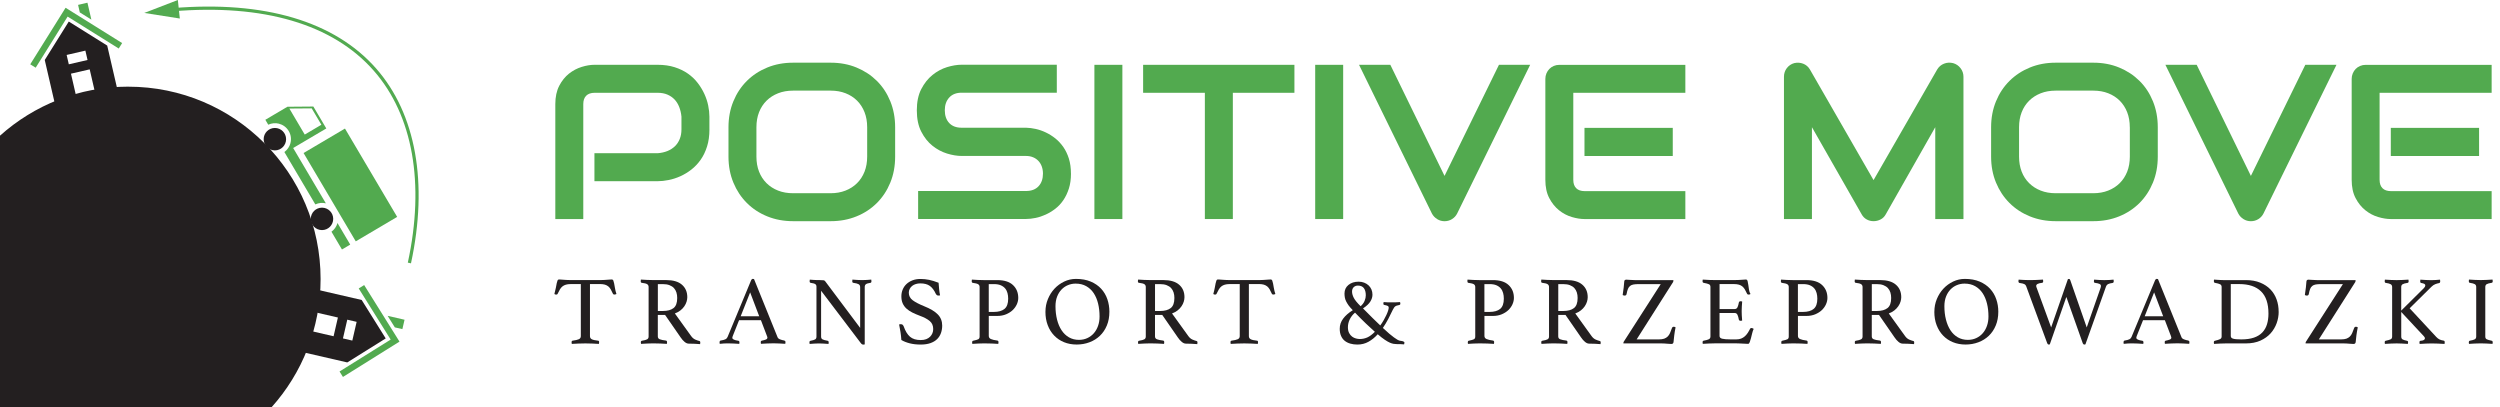 <?xml version="1.0" encoding="UTF-8"?> <svg xmlns="http://www.w3.org/2000/svg" width="221" height="36" viewBox="0 0 221 36" fill="none"> <path d="M11.335 7.66C6.978 7.66 3.007 9.299 0 11.993V36H24.006C26.701 32.993 28.34 29.019 28.34 24.666C28.34 15.275 20.728 7.662 11.337 7.662L11.335 7.66Z" fill="#231F20"></path> <path d="M10.496 4.289L5.977 1.467L3.155 5.984L2.673 5.685L5.797 0.687L10.796 3.807L10.496 4.289Z" fill="#52AA4F"></path> <path d="M8.076 1.734L7.73 0.238L6.902 0.432L7.054 1.097L8.076 1.734Z" fill="#52AA4F"></path> <path d="M6.08 1.905L3.956 5.303L4.85 9.169L6.783 8.723L6.273 6.513L7.929 6.131L8.439 8.341L10.372 7.895L9.477 4.029L6.08 1.905ZM7.738 5.303L6.082 5.685L5.891 4.857L7.547 4.475L7.738 5.303Z" fill="#231F20"></path> <path d="M31.71 25.499L34.535 30.018L30.015 32.84L30.317 33.322L35.315 30.198L32.192 25.2L31.71 25.499Z" fill="#52AA4F"></path> <path d="M34.266 27.919L35.762 28.265L35.571 29.093L34.903 28.941L34.266 27.919Z" fill="#52AA4F"></path> <path d="M31.973 26.518L28.107 25.626L27.662 27.559L29.871 28.068L29.489 29.724L27.279 29.215L26.834 31.148L30.699 32.039L34.097 29.916L31.973 26.518ZM31.527 28.451L31.145 30.107L30.317 29.916L30.699 28.259L31.527 28.451Z" fill="#231F20"></path> <path d="M24.299 13.295C24.847 13.295 25.291 12.851 25.291 12.303C25.291 11.756 24.847 11.312 24.299 11.312C23.752 11.312 23.308 11.756 23.308 12.303C23.308 12.851 23.752 13.295 24.299 13.295Z" fill="#231F20"></path> <path d="M28.465 20.34C29.012 20.34 29.456 19.896 29.456 19.348C29.456 18.801 29.012 18.357 28.465 18.357C27.917 18.357 27.473 18.801 27.473 19.348C27.473 19.896 27.917 20.34 28.465 20.34Z" fill="#231F20"></path> <path d="M30.495 11.365L26.835 13.527L31.449 21.335L35.109 19.173L30.495 11.365Z" fill="#52AA4F"></path> <path d="M29.301 20.484L30.229 22.054L30.96 21.622L29.833 19.714C29.753 20.016 29.567 20.287 29.301 20.484Z" fill="#52AA4F"></path> <path d="M25.915 13.084L27.136 12.364L28.845 11.356L27.701 9.418L25.408 9.437L24.187 10.157L23.456 10.589L23.713 11.024C24.012 10.886 24.342 10.855 24.644 10.93C25.001 11.019 25.322 11.243 25.524 11.584C25.726 11.924 25.768 12.315 25.671 12.669C25.591 12.971 25.405 13.242 25.139 13.439L27.875 18.069C28.174 17.931 28.504 17.9 28.806 17.975L25.915 13.084ZM26.939 11.896L25.58 9.595L27.554 9.579L28.41 11.027L26.939 11.896Z" fill="#52AA4F"></path> <path d="M36.328 23.278L36.051 23.217C37.569 16.211 36.497 10.18 33.033 6.242C29.43 2.138 23.285 0.327 15.263 1.002L15.238 0.72C23.354 0.036 29.582 1.88 33.249 6.053C36.771 10.063 37.865 16.18 36.331 23.278H36.328Z" fill="#52AA50"></path> <path d="M15.722 0L12.753 1.144L15.896 1.637L15.722 0Z" fill="#52AA50"></path> <path d="M62.714 11.435C62.714 12 62.645 12.504 62.504 12.947C62.365 13.39 62.177 13.783 61.939 14.121C61.701 14.459 61.426 14.75 61.116 14.991C60.806 15.232 60.482 15.428 60.142 15.581C59.801 15.733 59.46 15.844 59.114 15.913C58.768 15.982 58.444 16.018 58.139 16.018H52.548V13.545H58.139C58.455 13.52 58.743 13.454 59.001 13.351C59.258 13.246 59.477 13.105 59.663 12.928C59.845 12.75 59.989 12.537 60.089 12.285C60.191 12.036 60.241 11.751 60.241 11.435V10.313C60.211 10.003 60.144 9.718 60.042 9.458C59.94 9.197 59.804 8.976 59.629 8.793C59.455 8.61 59.244 8.466 58.998 8.361C58.752 8.256 58.466 8.203 58.142 8.203H52.571C52.241 8.203 51.992 8.289 51.82 8.461C51.648 8.632 51.562 8.879 51.562 9.203V19.366H49.09V9.2C49.09 8.566 49.206 8.029 49.436 7.583C49.666 7.14 49.956 6.783 50.3 6.508C50.646 6.237 51.02 6.038 51.427 5.913C51.831 5.788 52.205 5.728 52.548 5.728H58.139C58.696 5.728 59.197 5.8 59.64 5.941C60.084 6.082 60.477 6.273 60.815 6.511C61.152 6.749 61.443 7.024 61.678 7.334C61.917 7.644 62.113 7.971 62.268 8.308C62.423 8.646 62.537 8.99 62.606 9.336C62.675 9.682 62.712 10.006 62.712 10.311V11.432L62.714 11.435Z" fill="#52AA4F"></path> <path d="M79.13 13.85C79.13 14.681 78.989 15.445 78.704 16.14C78.419 16.838 78.023 17.439 77.516 17.945C77.009 18.452 76.408 18.848 75.713 19.128C75.018 19.41 74.262 19.552 73.445 19.552H70.1C69.283 19.552 68.524 19.41 67.829 19.128C67.131 18.845 66.531 18.452 66.024 17.945C65.517 17.439 65.118 16.838 64.83 16.14C64.542 15.442 64.398 14.681 64.398 13.85V11.244C64.398 10.421 64.542 9.657 64.83 8.956C65.118 8.256 65.517 7.655 66.024 7.151C66.531 6.647 67.131 6.254 67.829 5.968C68.527 5.683 69.283 5.542 70.1 5.542H73.445C74.262 5.542 75.018 5.683 75.713 5.968C76.408 6.254 77.007 6.647 77.516 7.151C78.023 7.655 78.419 8.256 78.704 8.956C78.989 9.657 79.13 10.419 79.13 11.244V13.85ZM76.658 11.244C76.658 10.757 76.58 10.313 76.425 9.917C76.27 9.521 76.051 9.184 75.769 8.901C75.486 8.619 75.148 8.4 74.752 8.245C74.356 8.09 73.922 8.012 73.445 8.012H70.1C69.618 8.012 69.181 8.09 68.785 8.245C68.389 8.4 68.048 8.619 67.763 8.901C67.478 9.184 67.256 9.521 67.101 9.917C66.946 10.313 66.868 10.757 66.868 11.244V13.85C66.868 14.337 66.946 14.78 67.101 15.176C67.256 15.572 67.478 15.91 67.763 16.192C68.048 16.475 68.389 16.694 68.785 16.849C69.181 17.004 69.621 17.081 70.1 17.081H73.426C73.908 17.081 74.345 17.004 74.741 16.849C75.137 16.694 75.478 16.475 75.763 16.192C76.048 15.91 76.267 15.572 76.425 15.176C76.58 14.78 76.658 14.337 76.658 13.85V11.244Z" fill="#52AA4F"></path> <path d="M94.674 15.351C94.674 15.838 94.613 16.279 94.489 16.666C94.364 17.057 94.201 17.4 93.998 17.696C93.796 17.995 93.558 18.247 93.284 18.458C93.013 18.666 92.73 18.837 92.436 18.97C92.146 19.103 91.849 19.203 91.548 19.264C91.246 19.327 90.963 19.358 90.697 19.358H81.163V16.885H90.697C91.174 16.885 91.542 16.747 91.805 16.467C92.068 16.187 92.198 15.813 92.198 15.345C92.198 15.118 92.162 14.908 92.093 14.717C92.024 14.526 91.924 14.362 91.794 14.224C91.664 14.085 91.506 13.977 91.318 13.9C91.129 13.822 90.924 13.786 90.695 13.786H85.009C84.611 13.786 84.179 13.714 83.716 13.573C83.254 13.429 82.825 13.202 82.428 12.883C82.032 12.568 81.703 12.152 81.44 11.637C81.177 11.125 81.047 10.496 81.047 9.754C81.047 9.012 81.177 8.386 81.44 7.877C81.703 7.367 82.032 6.952 82.428 6.63C82.825 6.309 83.254 6.079 83.716 5.935C84.179 5.794 84.611 5.722 85.009 5.722H93.422V8.195H85.009C84.541 8.195 84.173 8.336 83.913 8.622C83.65 8.907 83.52 9.283 83.52 9.751C83.52 10.219 83.653 10.602 83.913 10.879C84.176 11.155 84.541 11.291 85.009 11.291H90.714C90.98 11.297 91.262 11.333 91.561 11.399C91.861 11.466 92.157 11.568 92.45 11.709C92.744 11.848 93.026 12.025 93.292 12.235C93.558 12.449 93.793 12.703 94.001 13C94.206 13.299 94.369 13.639 94.491 14.027C94.61 14.415 94.671 14.852 94.671 15.34L94.674 15.351Z" fill="#52AA4F"></path> <path d="M99.218 19.363H96.745V5.73H99.218V19.363Z" fill="#52AA4F"></path> <path d="M114.43 8.203H108.983V19.363H106.51V8.203H101.052V5.73H114.427V8.203H114.43Z" fill="#52AA4F"></path> <path d="M118.736 19.363H116.263V5.73H118.736V19.363Z" fill="#52AA4F"></path> <path d="M135.265 5.73L128.81 18.879C128.707 19.081 128.558 19.244 128.358 19.369C128.159 19.494 127.938 19.555 127.697 19.555C127.456 19.555 127.245 19.494 127.046 19.369C126.846 19.244 126.691 19.081 126.583 18.879L120.139 5.73H122.906L127.697 15.55L132.507 5.73H135.265Z" fill="#52AA4F"></path> <path d="M148.985 19.364H140.068C139.725 19.364 139.351 19.303 138.946 19.184C138.542 19.064 138.165 18.865 137.819 18.588C137.473 18.311 137.185 17.954 136.955 17.514C136.723 17.073 136.609 16.533 136.609 15.894V6.977C136.609 6.805 136.64 6.644 136.703 6.492C136.767 6.34 136.853 6.207 136.964 6.093C137.074 5.98 137.207 5.891 137.357 5.828C137.509 5.764 137.673 5.733 137.853 5.733H148.985V8.206H139.079V15.896C139.079 16.221 139.165 16.467 139.337 16.639C139.509 16.81 139.758 16.896 140.087 16.896H148.985V19.369V19.364ZM147.872 13.792H140.068V11.302H147.872V13.792Z" fill="#52AA4F"></path> <path d="M173.567 19.363H171.077V11.244L166.696 18.954C166.588 19.15 166.439 19.3 166.245 19.399C166.051 19.499 165.844 19.552 165.622 19.552C165.401 19.552 165.204 19.502 165.018 19.399C164.83 19.297 164.683 19.15 164.575 18.954L160.175 11.244V19.363H157.702V6.786C157.702 6.5 157.785 6.246 157.954 6.024C158.123 5.803 158.342 5.653 158.616 5.578C158.749 5.548 158.882 5.537 159.015 5.545C159.148 5.553 159.275 5.584 159.4 5.631C159.524 5.678 159.635 5.744 159.737 5.83C159.84 5.916 159.923 6.019 159.995 6.14L165.622 15.921L171.249 6.14C171.396 5.899 171.595 5.728 171.853 5.628C172.11 5.526 172.376 5.512 172.656 5.581C172.922 5.656 173.14 5.805 173.312 6.027C173.484 6.248 173.57 6.503 173.57 6.788V19.366L173.567 19.363Z" fill="#52AA4F"></path> <path d="M190.747 13.85C190.747 14.681 190.606 15.445 190.32 16.14C190.035 16.838 189.639 17.439 189.132 17.945C188.625 18.452 188.025 18.848 187.329 19.128C186.634 19.41 185.878 19.552 185.061 19.552H181.716C180.899 19.552 180.141 19.41 179.445 19.128C178.748 18.845 178.147 18.452 177.64 17.945C177.133 17.439 176.734 16.838 176.446 16.14C176.158 15.442 176.014 14.681 176.014 13.85V11.244C176.014 10.421 176.158 9.657 176.446 8.956C176.734 8.256 177.133 7.655 177.64 7.151C178.147 6.647 178.748 6.254 179.445 5.968C180.143 5.683 180.899 5.542 181.716 5.542H185.061C185.878 5.542 186.634 5.683 187.329 5.968C188.025 6.254 188.623 6.647 189.132 7.151C189.642 7.655 190.035 8.256 190.32 8.956C190.606 9.657 190.747 10.419 190.747 11.244V13.85ZM188.274 11.244C188.274 10.757 188.196 10.313 188.041 9.917C187.886 9.521 187.667 9.184 187.385 8.901C187.102 8.619 186.765 8.4 186.369 8.245C185.973 8.09 185.538 8.012 185.061 8.012H181.716C181.234 8.012 180.797 8.09 180.401 8.245C180.005 8.4 179.664 8.619 179.379 8.901C179.094 9.184 178.872 9.521 178.717 9.917C178.562 10.313 178.485 10.757 178.485 11.244V13.85C178.485 14.337 178.562 14.78 178.717 15.176C178.872 15.572 179.091 15.91 179.379 16.192C179.664 16.475 180.005 16.694 180.401 16.849C180.797 17.004 181.234 17.081 181.716 17.081H185.045C185.527 17.081 185.964 17.004 186.36 16.849C186.756 16.694 187.097 16.475 187.382 16.192C187.667 15.91 187.886 15.572 188.044 15.176C188.199 14.78 188.277 14.337 188.277 13.85V11.244H188.274Z" fill="#52AA4F"></path> <path d="M206.544 5.73L200.089 18.879C199.987 19.081 199.837 19.244 199.638 19.369C199.439 19.494 199.217 19.555 198.976 19.555C198.735 19.555 198.525 19.494 198.325 19.369C198.126 19.244 197.971 19.081 197.866 18.879L191.422 5.73H194.188L198.979 15.55L203.789 5.73H206.547H206.544Z" fill="#52AA4F"></path> <path d="M220.264 19.364H211.347C211.004 19.364 210.63 19.303 210.226 19.184C209.821 19.064 209.445 18.865 209.099 18.588C208.752 18.311 208.464 17.954 208.235 17.514C208.002 17.073 207.888 16.533 207.888 15.894V6.977C207.888 6.805 207.919 6.644 207.983 6.492C208.046 6.34 208.132 6.207 208.243 6.093C208.354 5.98 208.487 5.891 208.636 5.828C208.788 5.764 208.952 5.733 209.129 5.733H220.261V8.206H210.356V15.896C210.356 16.221 210.442 16.467 210.613 16.639C210.785 16.81 211.034 16.896 211.364 16.896H220.261V19.369L220.264 19.364ZM219.151 13.792H211.347V11.302H219.151V13.792Z" fill="#52AA4F"></path> <path d="M52.153 25.115V29.712C52.153 29.845 52.209 29.936 52.317 29.991C52.425 30.047 52.61 30.088 52.868 30.116C52.932 30.116 52.962 30.163 52.962 30.255C52.962 30.296 52.956 30.343 52.945 30.401C52.763 30.39 52.569 30.379 52.364 30.371C52.159 30.363 51.954 30.357 51.749 30.357C51.544 30.357 51.342 30.36 51.134 30.371C50.924 30.379 50.727 30.39 50.544 30.401C50.533 30.343 50.528 30.296 50.528 30.255C50.528 30.174 50.556 30.13 50.614 30.116C50.871 30.083 51.06 30.039 51.173 29.986C51.287 29.933 51.345 29.842 51.345 29.709V25.112H50.459C50.287 25.112 50.14 25.129 50.024 25.165C49.905 25.198 49.805 25.251 49.719 25.32C49.633 25.389 49.559 25.478 49.495 25.586C49.431 25.694 49.365 25.821 49.298 25.965C49.287 25.993 49.268 26.015 49.243 26.026C49.218 26.037 49.193 26.043 49.171 26.043C49.107 26.043 49.052 26.026 49.008 25.99C49.066 25.782 49.107 25.599 49.138 25.439C49.165 25.278 49.193 25.145 49.215 25.037C49.237 24.932 49.262 24.849 49.287 24.791C49.312 24.733 49.354 24.705 49.412 24.705C49.451 24.705 49.509 24.705 49.584 24.713C49.658 24.722 49.736 24.724 49.819 24.73C49.902 24.735 49.988 24.741 50.074 24.747C50.16 24.752 50.24 24.755 50.315 24.755H53.189C53.258 24.755 53.336 24.755 53.422 24.747C53.508 24.741 53.593 24.735 53.679 24.73C53.765 24.724 53.845 24.719 53.915 24.713C53.987 24.708 54.045 24.705 54.092 24.705C54.15 24.705 54.192 24.735 54.217 24.797C54.241 24.857 54.266 24.941 54.288 25.051C54.311 25.162 54.336 25.295 54.361 25.456C54.385 25.616 54.43 25.793 54.493 25.99C54.466 26.001 54.438 26.012 54.41 26.023C54.385 26.034 54.355 26.04 54.319 26.04C54.297 26.04 54.269 26.034 54.241 26.023C54.214 26.012 54.192 25.993 54.181 25.962C54.117 25.818 54.053 25.694 53.992 25.583C53.928 25.475 53.856 25.384 53.773 25.317C53.69 25.251 53.591 25.198 53.472 25.162C53.352 25.129 53.209 25.109 53.037 25.109H52.151L52.153 25.115Z" fill="#231F20"></path> <path d="M58.788 27.843H58.151V29.737C58.151 29.864 58.209 29.95 58.328 29.994C58.445 30.041 58.625 30.077 58.866 30.105C58.935 30.116 58.968 30.166 58.968 30.252C58.968 30.293 58.963 30.34 58.952 30.399C58.797 30.387 58.608 30.377 58.387 30.368C58.165 30.36 57.949 30.354 57.736 30.354C57.586 30.354 57.415 30.357 57.218 30.368C57.021 30.379 56.839 30.387 56.667 30.399C56.656 30.34 56.65 30.296 56.65 30.26C56.65 30.18 56.681 30.133 56.745 30.122C56.963 30.088 57.116 30.047 57.204 29.997C57.293 29.947 57.337 29.867 57.337 29.751V25.37C57.337 25.262 57.296 25.179 57.212 25.123C57.129 25.068 56.966 25.026 56.725 24.999C56.667 24.993 56.639 24.943 56.639 24.852C56.639 24.819 56.645 24.771 56.656 24.713C56.828 24.724 57.005 24.735 57.19 24.744C57.373 24.752 57.55 24.758 57.717 24.758H58.88C59.5 24.758 59.968 24.893 60.284 25.168C60.599 25.442 60.757 25.81 60.757 26.273C60.757 26.4 60.735 26.53 60.693 26.669C60.652 26.807 60.585 26.94 60.497 27.073C60.408 27.206 60.292 27.328 60.153 27.438C60.012 27.549 59.849 27.64 59.658 27.71L61.095 29.706C61.203 29.856 61.325 29.958 61.458 30.017C61.591 30.075 61.712 30.116 61.829 30.147C61.881 30.158 61.906 30.199 61.906 30.266C61.906 30.313 61.901 30.363 61.89 30.421C61.757 30.41 61.596 30.399 61.408 30.39C61.22 30.382 61.042 30.377 60.882 30.377C60.76 30.377 60.638 30.324 60.516 30.221C60.392 30.119 60.275 29.986 60.167 29.825L58.791 27.837L58.788 27.843ZM58.608 27.491C59.01 27.491 59.32 27.405 59.539 27.236C59.757 27.067 59.865 26.771 59.865 26.345C59.865 26.167 59.843 26.004 59.796 25.854C59.749 25.705 59.677 25.577 59.577 25.467C59.478 25.359 59.345 25.273 59.181 25.209C59.018 25.145 58.819 25.115 58.583 25.115H58.154V27.491H58.611H58.608Z" fill="#231F20"></path> <path d="M67.251 28.308H65.332L64.781 29.692C64.754 29.762 64.737 29.82 64.737 29.864C64.737 29.986 64.912 30.072 65.263 30.122C65.302 30.127 65.33 30.144 65.346 30.169C65.36 30.194 65.368 30.224 65.368 30.26C65.368 30.296 65.363 30.34 65.352 30.398C65.197 30.387 65.033 30.376 64.862 30.368C64.69 30.36 64.521 30.354 64.355 30.354C64.241 30.354 64.122 30.354 64.003 30.363C63.881 30.368 63.757 30.379 63.624 30.396C63.613 30.351 63.607 30.304 63.607 30.257C63.607 30.218 63.615 30.183 63.629 30.155C63.643 30.127 63.674 30.108 63.721 30.102C63.898 30.075 64.031 30.038 64.122 29.994C64.211 29.953 64.275 29.883 64.316 29.792L66.39 24.799C66.429 24.702 66.484 24.652 66.554 24.652C66.576 24.652 66.612 24.658 66.656 24.669L68.739 29.817C68.772 29.897 68.849 29.961 68.971 30.005C69.093 30.052 69.209 30.083 69.323 30.099C69.356 30.11 69.384 30.127 69.406 30.146C69.428 30.166 69.436 30.202 69.436 30.255C69.436 30.288 69.431 30.335 69.42 30.393C69.237 30.382 69.054 30.371 68.877 30.363C68.7 30.354 68.534 30.349 68.379 30.349C68.224 30.349 68.035 30.351 67.828 30.363C67.62 30.371 67.434 30.382 67.268 30.393C67.257 30.335 67.251 30.291 67.251 30.255C67.251 30.202 67.263 30.166 67.282 30.146C67.301 30.127 67.321 30.116 67.337 30.116C67.487 30.088 67.606 30.055 67.7 30.016C67.791 29.98 67.839 29.922 67.839 29.847C67.839 29.814 67.828 29.77 67.805 29.717L67.263 28.297L67.251 28.308ZM67.113 27.956L66.313 25.846L65.476 27.956H67.113Z" fill="#231F20"></path> <path d="M76.038 28.986V25.389C76.038 25.262 75.991 25.173 75.899 25.123C75.808 25.071 75.653 25.032 75.434 25.002C75.37 24.996 75.34 24.946 75.34 24.855C75.34 24.822 75.345 24.774 75.356 24.716C75.501 24.727 75.647 24.738 75.797 24.747C75.946 24.755 76.088 24.761 76.218 24.761C76.348 24.761 76.475 24.758 76.614 24.747C76.752 24.738 76.885 24.727 77.018 24.716C77.029 24.774 77.035 24.819 77.035 24.855C77.035 24.946 77.007 24.996 76.949 25.002C76.755 25.029 76.619 25.071 76.55 25.123C76.478 25.176 76.442 25.259 76.442 25.373V30.443C76.442 30.443 76.412 30.454 76.381 30.457C76.353 30.457 76.329 30.462 76.312 30.462C76.27 30.462 76.234 30.451 76.201 30.432C76.168 30.413 76.126 30.371 76.079 30.307L72.585 25.702V29.756C72.585 29.87 72.623 29.95 72.706 29.997C72.789 30.044 72.942 30.086 73.172 30.127C73.23 30.139 73.257 30.186 73.257 30.266C73.257 30.299 73.252 30.346 73.241 30.404C73.097 30.393 72.953 30.382 72.806 30.374C72.659 30.366 72.524 30.36 72.396 30.36C72.283 30.36 72.147 30.363 71.992 30.374C71.837 30.385 71.696 30.393 71.571 30.404C71.56 30.346 71.554 30.302 71.554 30.266C71.554 30.186 71.585 30.139 71.648 30.127C71.856 30.089 71.995 30.044 72.067 29.997C72.139 29.95 72.175 29.87 72.175 29.756V25.331C72.175 25.24 72.141 25.168 72.075 25.121C72.008 25.071 71.873 25.032 71.665 25.004C71.601 24.993 71.571 24.943 71.571 24.858C71.571 24.83 71.574 24.802 71.579 24.78C71.579 24.763 71.579 24.744 71.588 24.719C71.701 24.73 71.812 24.738 71.914 24.744C72.006 24.75 72.103 24.755 72.208 24.758C72.313 24.761 72.402 24.761 72.482 24.761C72.648 24.761 72.759 24.766 72.814 24.777C72.87 24.788 72.914 24.816 72.947 24.863L76.038 28.986Z" fill="#231F20"></path> <path d="M83.104 26.112C83.046 26.123 83.004 26.128 82.974 26.128C82.899 26.128 82.844 26.114 82.811 26.084C82.777 26.056 82.75 26.023 82.733 25.99C82.584 25.663 82.406 25.425 82.199 25.275C81.991 25.126 81.711 25.051 81.354 25.051C81.216 25.051 81.085 25.07 80.964 25.107C80.839 25.142 80.734 25.198 80.64 25.27C80.548 25.342 80.473 25.43 80.421 25.533C80.365 25.635 80.338 25.752 80.338 25.876C80.338 26.145 80.451 26.366 80.678 26.538C80.905 26.71 81.24 26.884 81.681 27.064C82.232 27.283 82.639 27.524 82.899 27.793C83.16 28.058 83.29 28.388 83.29 28.779C83.29 29.014 83.254 29.233 83.182 29.438C83.11 29.642 82.999 29.82 82.847 29.972C82.694 30.124 82.498 30.243 82.257 30.329C82.016 30.415 81.725 30.459 81.387 30.459C81.03 30.459 80.709 30.423 80.418 30.349C80.127 30.274 79.884 30.177 79.681 30.055C79.665 29.814 79.637 29.582 79.604 29.357C79.571 29.133 79.529 28.909 79.482 28.684C79.521 28.668 79.571 28.659 79.629 28.659C79.698 28.659 79.751 28.676 79.789 28.706C79.825 28.737 79.859 28.79 79.889 28.856C80.033 29.269 80.219 29.573 80.443 29.767C80.67 29.964 80.986 30.061 81.393 30.061C81.576 30.061 81.736 30.036 81.875 29.983C82.013 29.93 82.127 29.858 82.218 29.767C82.309 29.676 82.379 29.573 82.426 29.457C82.473 29.343 82.495 29.219 82.495 29.086C82.495 28.787 82.392 28.551 82.19 28.38C81.988 28.208 81.695 28.053 81.318 27.915C81.072 27.823 80.847 27.726 80.648 27.627C80.446 27.527 80.274 27.41 80.13 27.278C79.986 27.145 79.875 26.992 79.798 26.818C79.72 26.643 79.681 26.436 79.681 26.195C79.681 25.982 79.72 25.782 79.798 25.597C79.875 25.411 79.986 25.248 80.133 25.109C80.28 24.971 80.457 24.863 80.662 24.782C80.869 24.702 81.102 24.661 81.36 24.661C81.617 24.661 81.888 24.686 82.135 24.738C82.381 24.791 82.661 24.877 82.971 24.996C82.982 25.167 82.999 25.353 83.018 25.552C83.038 25.749 83.065 25.934 83.101 26.106L83.104 26.112Z" fill="#231F20"></path> <path d="M87.408 27.929V29.693C87.408 29.826 87.472 29.917 87.597 29.972C87.724 30.028 87.912 30.072 88.164 30.105C88.234 30.116 88.267 30.166 88.267 30.252C88.267 30.294 88.261 30.341 88.25 30.399C88.084 30.388 87.893 30.377 87.683 30.368C87.469 30.36 87.24 30.355 86.993 30.355C86.844 30.355 86.675 30.357 86.486 30.368C86.298 30.379 86.118 30.388 85.952 30.399C85.941 30.341 85.935 30.296 85.935 30.26C85.935 30.18 85.963 30.133 86.021 30.122C86.251 30.075 86.403 30.03 86.481 29.989C86.558 29.947 86.597 29.867 86.597 29.753V25.373C86.597 25.259 86.553 25.176 86.464 25.123C86.376 25.071 86.215 25.032 85.985 25.002C85.927 24.991 85.899 24.938 85.899 24.846C85.899 24.808 85.905 24.763 85.916 24.716C86.076 24.727 86.248 24.738 86.428 24.747C86.608 24.755 86.78 24.761 86.94 24.761H88.153C88.774 24.761 89.239 24.907 89.549 25.201C89.859 25.494 90.014 25.871 90.014 26.336C90.014 26.519 89.973 26.707 89.89 26.896C89.806 27.084 89.685 27.256 89.527 27.408C89.369 27.56 89.172 27.685 88.943 27.782C88.713 27.879 88.447 27.929 88.156 27.929H87.408ZM87.865 27.574C88.267 27.574 88.577 27.485 88.796 27.308C89.015 27.131 89.123 26.829 89.123 26.405C89.123 26.228 89.103 26.062 89.062 25.907C89.02 25.752 88.954 25.616 88.854 25.497C88.757 25.381 88.627 25.287 88.466 25.218C88.306 25.148 88.103 25.115 87.863 25.115H87.406V27.577H87.863L87.865 27.574Z" fill="#231F20"></path> <path d="M92.418 27.557C92.418 27.161 92.49 26.788 92.635 26.439C92.778 26.09 92.972 25.782 93.219 25.517C93.465 25.253 93.753 25.043 94.08 24.888C94.407 24.733 94.75 24.655 95.113 24.655C95.612 24.655 96.049 24.733 96.42 24.891C96.794 25.049 97.101 25.262 97.345 25.528C97.589 25.793 97.772 26.104 97.891 26.453C98.01 26.801 98.07 27.17 98.07 27.555C98.07 28.009 97.996 28.413 97.846 28.773C97.697 29.133 97.492 29.435 97.231 29.684C96.971 29.933 96.664 30.125 96.309 30.257C95.958 30.39 95.578 30.457 95.177 30.457C94.775 30.457 94.396 30.388 94.058 30.249C93.72 30.111 93.429 29.914 93.186 29.659C92.942 29.404 92.751 29.1 92.618 28.743C92.482 28.388 92.416 27.992 92.416 27.555L92.418 27.557ZM95.379 30.044C95.647 30.044 95.897 29.992 96.118 29.889C96.34 29.787 96.534 29.643 96.694 29.46C96.855 29.277 96.98 29.058 97.068 28.806C97.157 28.554 97.201 28.277 97.201 27.981C97.201 27.569 97.157 27.186 97.071 26.832C96.985 26.48 96.855 26.173 96.68 25.91C96.506 25.647 96.284 25.445 96.019 25.295C95.753 25.145 95.44 25.071 95.085 25.071C94.85 25.071 94.626 25.115 94.41 25.204C94.194 25.292 94.005 25.422 93.842 25.591C93.678 25.76 93.548 25.968 93.451 26.214C93.355 26.461 93.305 26.746 93.305 27.067C93.305 27.491 93.352 27.887 93.443 28.25C93.534 28.615 93.668 28.931 93.845 29.197C94.019 29.463 94.235 29.67 94.496 29.82C94.753 29.969 95.049 30.044 95.382 30.044H95.379Z" fill="#231F20"></path> <path d="M102.739 27.843H102.102V29.737C102.102 29.864 102.16 29.95 102.279 29.994C102.395 30.041 102.575 30.077 102.816 30.105C102.885 30.116 102.919 30.166 102.919 30.252C102.919 30.293 102.913 30.34 102.902 30.399C102.747 30.387 102.559 30.377 102.337 30.368C102.115 30.36 101.899 30.354 101.686 30.354C101.537 30.354 101.365 30.357 101.168 30.368C100.972 30.379 100.789 30.387 100.617 30.399C100.606 30.34 100.601 30.296 100.601 30.26C100.601 30.18 100.631 30.133 100.695 30.122C100.914 30.088 101.066 30.047 101.155 29.997C101.243 29.947 101.287 29.867 101.287 29.751V25.37C101.287 25.262 101.246 25.179 101.163 25.123C101.08 25.068 100.916 25.026 100.675 24.999C100.617 24.993 100.59 24.943 100.59 24.852C100.59 24.819 100.595 24.771 100.606 24.713C100.778 24.724 100.955 24.735 101.141 24.744C101.323 24.752 101.501 24.758 101.667 24.758H102.83C103.45 24.758 103.918 24.893 104.234 25.168C104.55 25.439 104.707 25.81 104.707 26.273C104.707 26.4 104.685 26.53 104.644 26.669C104.602 26.807 104.536 26.94 104.447 27.073C104.359 27.206 104.242 27.328 104.104 27.438C103.963 27.549 103.799 27.64 103.608 27.71L105.045 29.706C105.153 29.856 105.275 29.958 105.408 30.017C105.541 30.075 105.663 30.116 105.779 30.147C105.832 30.158 105.857 30.199 105.857 30.266C105.857 30.313 105.851 30.363 105.84 30.421C105.707 30.41 105.547 30.399 105.358 30.39C105.17 30.382 104.993 30.377 104.832 30.377C104.71 30.377 104.588 30.324 104.467 30.221C104.342 30.119 104.226 29.986 104.118 29.825L102.741 27.837L102.739 27.843ZM102.559 27.491C102.96 27.491 103.27 27.405 103.489 27.236C103.708 27.067 103.816 26.771 103.816 26.345C103.816 26.167 103.794 26.004 103.747 25.854C103.699 25.705 103.627 25.577 103.528 25.467C103.428 25.359 103.295 25.273 103.132 25.209C102.968 25.145 102.769 25.115 102.534 25.115H102.104V27.491H102.561H102.559Z" fill="#231F20"></path> <path d="M110.401 25.115V29.712C110.401 29.845 110.457 29.936 110.565 29.991C110.673 30.047 110.858 30.088 111.116 30.116C111.179 30.116 111.21 30.163 111.21 30.255C111.21 30.296 111.204 30.343 111.193 30.401C111.011 30.39 110.817 30.379 110.612 30.371C110.407 30.363 110.202 30.357 109.997 30.357C109.792 30.357 109.59 30.36 109.382 30.371C109.172 30.379 108.975 30.39 108.792 30.401C108.781 30.343 108.776 30.296 108.776 30.255C108.776 30.174 108.803 30.13 108.862 30.116C109.119 30.083 109.307 30.039 109.421 29.986C109.535 29.933 109.593 29.842 109.593 29.709V25.112H108.707C108.535 25.112 108.388 25.129 108.272 25.165C108.153 25.198 108.053 25.251 107.967 25.32C107.881 25.389 107.807 25.478 107.743 25.586C107.679 25.694 107.613 25.821 107.546 25.965C107.535 25.993 107.516 26.015 107.491 26.026C107.466 26.037 107.441 26.043 107.419 26.043C107.355 26.043 107.3 26.026 107.255 25.99C107.314 25.782 107.355 25.599 107.386 25.439C107.413 25.278 107.441 25.145 107.463 25.037C107.485 24.932 107.51 24.849 107.535 24.791C107.56 24.733 107.602 24.705 107.66 24.705C107.699 24.705 107.757 24.705 107.831 24.713C107.906 24.722 107.984 24.724 108.067 24.73C108.15 24.735 108.236 24.741 108.322 24.747C108.407 24.752 108.488 24.755 108.563 24.755H111.437C111.506 24.755 111.584 24.755 111.67 24.747C111.755 24.741 111.841 24.735 111.927 24.73C112.013 24.724 112.093 24.719 112.163 24.713C112.235 24.708 112.293 24.705 112.34 24.705C112.398 24.705 112.439 24.735 112.464 24.797C112.489 24.857 112.514 24.941 112.536 25.051C112.559 25.162 112.583 25.295 112.608 25.456C112.633 25.616 112.678 25.793 112.741 25.99C112.714 26.001 112.686 26.012 112.658 26.023C112.633 26.034 112.603 26.04 112.567 26.04C112.545 26.04 112.517 26.034 112.489 26.023C112.462 26.012 112.439 25.993 112.428 25.962C112.365 25.818 112.301 25.694 112.24 25.583C112.176 25.475 112.104 25.384 112.021 25.317C111.938 25.251 111.839 25.198 111.719 25.162C111.6 25.129 111.456 25.109 111.285 25.109H110.399L110.401 25.115Z" fill="#231F20"></path> <path d="M124.148 30.288C124.148 30.288 124.148 30.321 124.143 30.351C124.137 30.382 124.131 30.412 124.12 30.443C123.954 30.426 123.73 30.418 123.45 30.418C123.37 30.418 123.284 30.409 123.193 30.395C123.101 30.382 122.991 30.346 122.866 30.293C122.739 30.238 122.589 30.152 122.415 30.035C122.24 29.919 122.032 29.756 121.791 29.548C121.545 29.825 121.274 30.044 120.977 30.21C120.681 30.376 120.354 30.459 119.991 30.459C119.767 30.459 119.559 30.431 119.368 30.376C119.177 30.321 119.011 30.238 118.873 30.127C118.734 30.016 118.626 29.869 118.549 29.692C118.471 29.515 118.432 29.304 118.432 29.064C118.432 28.737 118.532 28.438 118.734 28.169C118.934 27.9 119.219 27.648 119.587 27.421C119.438 27.272 119.319 27.133 119.224 27.009C119.133 26.881 119.058 26.759 119 26.643C118.942 26.527 118.903 26.411 118.884 26.3C118.864 26.189 118.853 26.073 118.853 25.951C118.853 25.635 118.97 25.38 119.202 25.189C119.435 24.998 119.734 24.901 120.102 24.901C120.279 24.901 120.443 24.929 120.592 24.987C120.742 25.045 120.869 25.123 120.98 25.225C121.088 25.325 121.174 25.447 121.235 25.588C121.296 25.729 121.326 25.882 121.326 26.048C121.326 26.25 121.265 26.449 121.141 26.651C121.016 26.854 120.8 27.056 120.49 27.264C120.8 27.579 121.08 27.862 121.335 28.111C121.587 28.36 121.814 28.579 122.016 28.77C122.124 28.62 122.226 28.465 122.318 28.305C122.409 28.144 122.489 27.995 122.553 27.853C122.619 27.712 122.669 27.585 122.708 27.466C122.744 27.349 122.763 27.258 122.763 27.194C122.763 27.131 122.741 27.084 122.694 27.053C122.647 27.023 122.55 26.992 122.401 26.962C122.326 26.956 122.29 26.92 122.29 26.851C122.29 26.84 122.29 26.818 122.295 26.782C122.298 26.748 122.307 26.721 122.318 26.704C122.426 26.715 122.547 26.724 122.68 26.726C122.813 26.726 122.946 26.729 123.085 26.729C123.348 26.729 123.575 26.721 123.766 26.704C123.771 26.726 123.777 26.754 123.783 26.784C123.788 26.815 123.791 26.837 123.791 26.848C123.791 26.912 123.755 26.951 123.68 26.967C123.6 26.984 123.533 27 123.483 27.014C123.431 27.028 123.387 27.047 123.351 27.075C123.312 27.1 123.276 27.139 123.24 27.186C123.204 27.233 123.165 27.302 123.123 27.388C122.996 27.657 122.863 27.928 122.719 28.202C122.575 28.474 122.417 28.737 122.246 28.989C122.459 29.191 122.644 29.357 122.805 29.493C122.966 29.628 123.104 29.739 123.223 29.825C123.339 29.911 123.439 29.977 123.519 30.022C123.6 30.069 123.672 30.099 123.735 30.116C123.747 30.121 123.774 30.127 123.821 30.13C123.868 30.132 123.915 30.141 123.963 30.152C124.01 30.163 124.057 30.18 124.095 30.204C124.134 30.227 124.156 30.257 124.156 30.29L124.148 30.288ZM119.784 27.637C119.582 27.809 119.427 28.008 119.319 28.23C119.211 28.454 119.155 28.687 119.155 28.928C119.155 29.136 119.191 29.304 119.263 29.44C119.335 29.576 119.424 29.681 119.529 29.759C119.634 29.836 119.748 29.892 119.87 29.922C119.991 29.952 120.099 29.969 120.196 29.969C120.437 29.969 120.662 29.922 120.872 29.828C121.083 29.734 121.304 29.567 121.539 29.332C121.31 29.13 121.052 28.895 120.764 28.618C120.476 28.343 120.149 28.014 119.784 27.637ZM120.282 27.07C120.448 26.92 120.567 26.759 120.634 26.588C120.703 26.416 120.736 26.256 120.736 26.106C120.736 25.832 120.678 25.619 120.565 25.469C120.451 25.32 120.274 25.245 120.039 25.245C119.889 25.245 119.767 25.292 119.667 25.386C119.571 25.48 119.521 25.61 119.521 25.776C119.521 25.943 119.573 26.134 119.676 26.333C119.778 26.53 119.98 26.776 120.279 27.07H120.282Z" fill="#231F20"></path> <path d="M131.224 27.929V29.693C131.224 29.826 131.288 29.917 131.412 29.972C131.54 30.028 131.728 30.072 131.98 30.105C132.049 30.116 132.082 30.166 132.082 30.252C132.082 30.294 132.077 30.341 132.066 30.399C131.9 30.388 131.708 30.377 131.498 30.368C131.285 30.36 131.055 30.355 130.808 30.355C130.659 30.355 130.49 30.357 130.302 30.368C130.113 30.379 129.933 30.388 129.767 30.399C129.756 30.341 129.751 30.296 129.751 30.26C129.751 30.18 129.778 30.133 129.836 30.122C130.066 30.075 130.219 30.03 130.296 29.989C130.374 29.947 130.412 29.867 130.412 29.753V25.373C130.412 25.259 130.368 25.176 130.28 25.123C130.191 25.071 130.03 25.032 129.8 25.002C129.742 24.991 129.715 24.938 129.715 24.846C129.715 24.808 129.72 24.763 129.731 24.716C129.892 24.727 130.064 24.738 130.244 24.747C130.424 24.755 130.595 24.761 130.756 24.761H131.969C132.589 24.761 133.054 24.907 133.364 25.201C133.675 25.494 133.83 25.871 133.83 26.336C133.83 26.519 133.788 26.707 133.705 26.896C133.622 27.084 133.5 27.256 133.342 27.408C133.184 27.56 132.988 27.685 132.758 27.782C132.528 27.879 132.262 27.929 131.972 27.929H131.224ZM131.681 27.574C132.082 27.574 132.392 27.485 132.611 27.308C132.83 27.131 132.938 26.829 132.938 26.405C132.938 26.228 132.919 26.062 132.877 25.907C132.836 25.752 132.769 25.616 132.669 25.497C132.572 25.381 132.442 25.287 132.282 25.218C132.121 25.148 131.919 25.115 131.678 25.115H131.221V27.577H131.678L131.681 27.574Z" fill="#231F20"></path> <path d="M138.385 27.843H137.748V29.737C137.748 29.864 137.806 29.95 137.925 29.994C138.042 30.041 138.222 30.077 138.463 30.105C138.532 30.116 138.565 30.166 138.565 30.252C138.565 30.293 138.559 30.34 138.548 30.399C138.393 30.387 138.205 30.377 137.983 30.368C137.762 30.36 137.546 30.354 137.333 30.354C137.183 30.354 137.011 30.357 136.815 30.368C136.618 30.379 136.435 30.387 136.264 30.399C136.253 30.34 136.247 30.296 136.247 30.26C136.247 30.18 136.278 30.133 136.341 30.122C136.56 30.088 136.712 30.047 136.801 29.997C136.89 29.947 136.934 29.867 136.934 29.751V25.37C136.934 25.262 136.892 25.179 136.809 25.123C136.726 25.068 136.563 25.026 136.322 24.999C136.264 24.993 136.236 24.943 136.236 24.852C136.236 24.819 136.242 24.771 136.253 24.713C136.424 24.724 136.602 24.735 136.787 24.744C136.97 24.752 137.147 24.758 137.313 24.758H138.476C139.097 24.758 139.565 24.893 139.88 25.168C140.196 25.439 140.354 25.81 140.354 26.273C140.354 26.4 140.332 26.53 140.29 26.669C140.249 26.807 140.182 26.94 140.094 27.073C140.005 27.206 139.889 27.328 139.75 27.438C139.609 27.549 139.446 27.64 139.255 27.71L140.692 29.706C140.8 29.856 140.922 29.958 141.055 30.017C141.187 30.075 141.309 30.116 141.426 30.147C141.478 30.158 141.503 30.199 141.503 30.266C141.503 30.313 141.498 30.363 141.487 30.421C141.354 30.41 141.193 30.399 141.005 30.39C140.816 30.382 140.639 30.377 140.479 30.377C140.357 30.377 140.235 30.324 140.113 30.221C139.988 30.119 139.872 29.986 139.764 29.825L138.388 27.837L138.385 27.843ZM138.205 27.491C138.607 27.491 138.917 27.405 139.135 27.236C139.354 27.067 139.462 26.771 139.462 26.345C139.462 26.167 139.44 26.004 139.393 25.854C139.346 25.705 139.274 25.577 139.174 25.467C139.075 25.359 138.942 25.273 138.778 25.209C138.615 25.145 138.415 25.115 138.18 25.115H137.751V27.491H138.208H138.205Z" fill="#231F20"></path> <path d="M144.676 30.003H146.648C146.836 30.003 146.991 29.98 147.113 29.939C147.235 29.895 147.335 29.834 147.418 29.753C147.501 29.673 147.57 29.571 147.626 29.449C147.681 29.324 147.736 29.18 147.795 29.014C147.806 28.967 147.828 28.936 147.864 28.914C147.9 28.892 147.927 28.884 147.95 28.884C148.013 28.884 148.071 28.9 148.121 28.936C148.069 29.188 148.03 29.429 148.002 29.659C147.975 29.889 147.952 30.077 147.941 30.227C147.936 30.291 147.916 30.335 147.88 30.365C147.844 30.396 147.803 30.407 147.75 30.407C147.642 30.407 147.507 30.399 147.349 30.382C147.191 30.365 147.019 30.357 146.836 30.357H143.505C143.505 30.299 143.516 30.252 143.538 30.21L146.809 25.115H144.89C144.687 25.115 144.527 25.126 144.402 25.148C144.278 25.17 144.178 25.215 144.098 25.278C144.017 25.342 143.954 25.431 143.909 25.544C143.862 25.658 143.823 25.81 143.787 26.001C143.776 26.048 143.754 26.081 143.724 26.101C143.693 26.12 143.657 26.131 143.616 26.131C143.588 26.131 143.558 26.126 143.524 26.115C143.491 26.104 143.466 26.092 143.444 26.081C143.483 25.84 143.513 25.616 143.535 25.406C143.558 25.195 143.571 25.026 143.583 24.893C143.588 24.78 143.649 24.722 143.763 24.722C143.876 24.722 143.995 24.73 144.134 24.744C144.272 24.758 144.433 24.766 144.615 24.766H147.93C147.93 24.841 147.919 24.899 147.897 24.938L144.676 30.008V30.003Z" fill="#231F20"></path> <path d="M152.009 25.115V27.319H153.352C153.466 27.319 153.549 27.264 153.599 27.151C153.649 27.04 153.687 26.901 153.715 26.741C153.732 26.666 153.784 26.63 153.87 26.63C153.887 26.63 153.909 26.633 153.939 26.638C153.967 26.644 153.992 26.649 154.009 26.655C153.998 26.782 153.987 26.923 153.978 27.084C153.97 27.245 153.964 27.386 153.964 27.505C153.964 27.602 153.964 27.721 153.973 27.862C153.978 28.003 153.989 28.161 154.006 28.341C153.959 28.352 153.917 28.358 153.876 28.358C153.784 28.358 153.729 28.322 153.712 28.247C153.685 28.087 153.646 27.951 153.596 27.837C153.546 27.727 153.466 27.668 153.35 27.668H152.007V29.701C152.007 29.823 152.084 29.903 152.239 29.942C152.394 29.983 152.649 30.003 153.006 30.003H153.48C153.646 30.003 153.79 29.978 153.915 29.931C154.039 29.881 154.147 29.817 154.241 29.731C154.335 29.648 154.421 29.549 154.496 29.435C154.571 29.322 154.643 29.194 154.712 29.056C154.729 29.017 154.773 28.995 154.842 28.995C154.87 28.995 154.9 29.003 154.934 29.02C154.964 29.036 154.995 29.053 155.025 29.072C154.972 29.18 154.928 29.313 154.892 29.463C154.856 29.612 154.82 29.759 154.784 29.898C154.748 30.036 154.715 30.152 154.676 30.249C154.637 30.346 154.59 30.396 154.535 30.396C154.488 30.396 154.424 30.396 154.338 30.388C154.252 30.382 154.158 30.377 154.059 30.374C153.959 30.371 153.856 30.366 153.754 30.36C153.651 30.355 153.563 30.352 153.488 30.352H151.602C151.436 30.352 151.259 30.355 151.068 30.366C150.879 30.374 150.697 30.385 150.525 30.396C150.514 30.338 150.508 30.294 150.508 30.258C150.508 30.177 150.536 30.13 150.594 30.119C150.813 30.08 150.968 30.036 151.062 29.989C151.156 29.942 151.203 29.861 151.203 29.748V25.367C151.203 25.253 151.162 25.173 151.079 25.132C150.996 25.09 150.832 25.043 150.591 24.999C150.533 24.988 150.506 24.938 150.506 24.852C150.506 24.824 150.506 24.799 150.511 24.78C150.511 24.761 150.519 24.738 150.525 24.716C150.771 24.733 150.979 24.744 151.145 24.75C151.311 24.755 151.461 24.758 151.594 24.758H153.289C153.546 24.758 153.771 24.75 153.959 24.733C154.147 24.716 154.275 24.708 154.338 24.708C154.413 24.708 154.463 24.755 154.488 24.849C154.513 24.943 154.535 25.057 154.551 25.19C154.568 25.323 154.587 25.461 154.612 25.611C154.635 25.76 154.679 25.888 154.743 25.99C154.695 26.023 154.646 26.043 154.587 26.043C154.513 26.043 154.463 26.018 154.441 25.965C154.371 25.816 154.305 25.688 154.244 25.583C154.18 25.478 154.108 25.389 154.025 25.32C153.942 25.251 153.843 25.201 153.723 25.165C153.604 25.132 153.46 25.112 153.289 25.112H152.015L152.009 25.115Z" fill="#231F20"></path> <path d="M158.938 27.929V29.693C158.938 29.826 159.001 29.917 159.126 29.972C159.253 30.028 159.442 30.072 159.694 30.105C159.763 30.116 159.796 30.166 159.796 30.252C159.796 30.294 159.791 30.341 159.78 30.399C159.613 30.388 159.422 30.377 159.212 30.368C158.999 30.36 158.769 30.355 158.522 30.355C158.373 30.355 158.204 30.357 158.016 30.368C157.827 30.379 157.647 30.388 157.481 30.399C157.47 30.341 157.464 30.296 157.464 30.26C157.464 30.18 157.492 30.133 157.55 30.122C157.78 30.075 157.932 30.03 158.01 29.989C158.088 29.947 158.126 29.867 158.126 29.753V25.373C158.126 25.259 158.082 25.176 157.993 25.123C157.905 25.071 157.744 25.032 157.514 25.002C157.456 24.991 157.428 24.938 157.428 24.846C157.428 24.808 157.434 24.763 157.445 24.716C157.606 24.727 157.777 24.738 157.957 24.747C158.137 24.755 158.309 24.761 158.47 24.761H159.683C160.303 24.761 160.768 24.907 161.078 25.201C161.388 25.494 161.544 25.871 161.544 26.336C161.544 26.519 161.502 26.707 161.419 26.896C161.336 27.084 161.214 27.256 161.056 27.408C160.898 27.56 160.702 27.685 160.472 27.782C160.242 27.879 159.976 27.929 159.685 27.929H158.938ZM159.395 27.574C159.796 27.574 160.106 27.485 160.325 27.308C160.544 27.131 160.652 26.829 160.652 26.405C160.652 26.228 160.632 26.062 160.591 25.907C160.549 25.752 160.483 25.616 160.383 25.497C160.286 25.381 160.156 25.287 159.996 25.218C159.835 25.148 159.633 25.115 159.392 25.115H158.935V27.577H159.392L159.395 27.574Z" fill="#231F20"></path> <path d="M166.102 27.843H165.465V29.737C165.465 29.864 165.523 29.95 165.642 29.994C165.758 30.041 165.938 30.077 166.179 30.105C166.249 30.116 166.282 30.166 166.282 30.252C166.282 30.293 166.276 30.34 166.265 30.399C166.11 30.387 165.922 30.377 165.7 30.368C165.479 30.36 165.263 30.354 165.05 30.354C164.9 30.354 164.728 30.357 164.532 30.368C164.335 30.379 164.152 30.387 163.981 30.399C163.969 30.34 163.964 30.296 163.964 30.26C163.964 30.18 163.994 30.133 164.058 30.122C164.277 30.088 164.429 30.047 164.518 29.997C164.606 29.947 164.651 29.867 164.651 29.751V25.37C164.651 25.262 164.609 25.179 164.526 25.123C164.443 25.068 164.28 25.026 164.039 24.999C163.981 24.993 163.953 24.943 163.953 24.852C163.953 24.819 163.958 24.771 163.969 24.713C164.141 24.724 164.318 24.735 164.504 24.744C164.687 24.752 164.864 24.758 165.03 24.758H166.193C166.814 24.758 167.281 24.893 167.597 25.168C167.913 25.439 168.071 25.81 168.071 26.273C168.071 26.4 168.049 26.53 168.007 26.669C167.963 26.807 167.899 26.94 167.808 27.073C167.716 27.206 167.603 27.328 167.464 27.438C167.323 27.549 167.16 27.64 166.969 27.71L168.406 29.706C168.514 29.856 168.636 29.958 168.769 30.017C168.902 30.075 169.023 30.116 169.14 30.147C169.192 30.158 169.217 30.199 169.217 30.266C169.217 30.313 169.212 30.363 169.201 30.421C169.068 30.41 168.907 30.399 168.719 30.39C168.53 30.382 168.353 30.377 168.193 30.377C168.073 30.377 167.949 30.324 167.827 30.221C167.702 30.119 167.586 29.986 167.478 29.825L166.102 27.837V27.843ZM165.922 27.491C166.323 27.491 166.634 27.405 166.852 27.236C167.071 27.067 167.179 26.771 167.179 26.345C167.179 26.167 167.157 26.004 167.11 25.854C167.063 25.705 166.991 25.577 166.891 25.467C166.791 25.359 166.658 25.273 166.495 25.209C166.332 25.145 166.132 25.115 165.897 25.115H165.468V27.491H165.925H165.922Z" fill="#231F20"></path> <path d="M170.998 27.557C170.998 27.161 171.07 26.788 171.214 26.439C171.358 26.09 171.551 25.782 171.798 25.517C172.044 25.253 172.332 25.043 172.659 24.888C172.986 24.733 173.329 24.655 173.692 24.655C174.191 24.655 174.628 24.733 174.999 24.891C175.373 25.049 175.68 25.262 175.924 25.528C176.168 25.793 176.351 26.104 176.47 26.453C176.591 26.801 176.65 27.17 176.65 27.555C176.65 28.009 176.575 28.413 176.425 28.773C176.276 29.133 176.071 29.435 175.811 29.684C175.55 29.933 175.243 30.125 174.888 30.257C174.534 30.39 174.157 30.457 173.756 30.457C173.354 30.457 172.975 30.388 172.637 30.249C172.299 30.111 172.008 29.914 171.765 29.659C171.521 29.404 171.333 29.1 171.197 28.743C171.061 28.388 170.995 27.992 170.995 27.555L170.998 27.557ZM173.958 30.044C174.227 30.044 174.476 29.992 174.697 29.889C174.919 29.787 175.113 29.643 175.273 29.46C175.434 29.277 175.559 29.058 175.647 28.806C175.736 28.554 175.78 28.277 175.78 27.981C175.78 27.569 175.739 27.186 175.65 26.832C175.564 26.48 175.434 26.173 175.259 25.91C175.085 25.649 174.863 25.445 174.598 25.295C174.332 25.145 174.019 25.071 173.664 25.071C173.429 25.071 173.205 25.115 172.989 25.204C172.773 25.292 172.584 25.422 172.421 25.591C172.258 25.76 172.127 25.968 172.031 26.214C171.934 26.461 171.884 26.746 171.884 27.067C171.884 27.491 171.928 27.887 172.022 28.25C172.114 28.615 172.247 28.931 172.421 29.197C172.595 29.463 172.811 29.67 173.072 29.82C173.329 29.969 173.626 30.044 173.958 30.044Z" fill="#231F20"></path> <path d="M182.809 24.675C182.842 24.664 182.872 24.658 182.894 24.658C182.953 24.658 182.991 24.694 183.013 24.769L184.467 28.945L185.689 25.45C185.7 25.417 185.708 25.384 185.713 25.356C185.719 25.328 185.722 25.301 185.722 25.279C185.722 25.198 185.68 25.137 185.597 25.099C185.514 25.06 185.381 25.026 185.196 25.004C185.132 24.999 185.101 24.949 185.101 24.858C185.101 24.811 185.107 24.766 185.118 24.719C185.268 24.73 185.423 24.741 185.586 24.75C185.749 24.758 185.893 24.763 186.021 24.763C186.159 24.763 186.306 24.761 186.464 24.75C186.622 24.741 186.746 24.73 186.838 24.719C186.838 24.736 186.841 24.758 186.846 24.788C186.852 24.816 186.854 24.841 186.854 24.858C186.854 24.949 186.821 25.002 186.752 25.013C186.58 25.035 186.45 25.068 186.361 25.112C186.273 25.157 186.209 25.231 186.168 25.339L184.351 30.443C184.318 30.454 184.285 30.46 184.257 30.46C184.188 30.46 184.138 30.407 184.102 30.305L182.665 26.25L181.202 30.443C181.18 30.454 181.15 30.46 181.117 30.46C181.047 30.46 180.997 30.407 180.961 30.305L179.112 25.295C179.084 25.215 179.029 25.154 178.951 25.115C178.873 25.076 178.732 25.04 178.525 25.013C178.461 24.996 178.43 24.941 178.43 24.849C178.43 24.822 178.436 24.777 178.447 24.719C178.527 24.725 178.616 24.73 178.71 24.736C178.804 24.741 178.898 24.747 178.995 24.75C179.092 24.752 179.181 24.755 179.269 24.758C179.358 24.761 179.438 24.761 179.508 24.761C179.652 24.761 179.823 24.758 180.028 24.747C180.23 24.738 180.421 24.727 180.601 24.716C180.613 24.774 180.618 24.819 180.618 24.855C180.618 24.941 180.588 24.991 180.524 25.002C180.358 25.018 180.228 25.049 180.136 25.093C180.045 25.134 179.998 25.201 179.998 25.287C179.998 25.32 180.006 25.356 180.023 25.389L181.321 28.945L182.803 24.675H182.809Z" fill="#231F20"></path> <path d="M191.363 28.308H189.444L188.893 29.692C188.865 29.762 188.851 29.82 188.851 29.864C188.851 29.986 189.026 30.072 189.377 30.122C189.416 30.127 189.444 30.144 189.46 30.169C189.474 30.194 189.483 30.224 189.483 30.26C189.483 30.296 189.477 30.34 189.466 30.398C189.311 30.387 189.147 30.376 188.976 30.368C188.804 30.36 188.635 30.354 188.469 30.354C188.355 30.354 188.236 30.354 188.115 30.363C187.995 30.368 187.868 30.379 187.735 30.396C187.724 30.351 187.719 30.304 187.719 30.257C187.719 30.218 187.727 30.183 187.741 30.155C187.755 30.127 187.785 30.108 187.832 30.102C188.009 30.075 188.142 30.038 188.231 29.994C188.319 29.953 188.383 29.883 188.425 29.792L190.499 24.799C190.538 24.702 190.593 24.652 190.662 24.652C190.684 24.652 190.72 24.658 190.765 24.669L192.847 29.817C192.88 29.897 192.958 29.961 193.08 30.005C193.202 30.052 193.318 30.083 193.434 30.099C193.467 30.11 193.495 30.127 193.515 30.146C193.534 30.166 193.545 30.202 193.545 30.255C193.545 30.288 193.539 30.335 193.528 30.393C193.346 30.382 193.166 30.371 192.986 30.363C192.808 30.354 192.642 30.349 192.487 30.349C192.332 30.349 192.144 30.351 191.936 30.363C191.728 30.371 191.543 30.382 191.377 30.393C191.366 30.335 191.36 30.291 191.36 30.255C191.36 30.202 191.371 30.166 191.391 30.146C191.41 30.127 191.429 30.116 191.446 30.116C191.595 30.088 191.715 30.055 191.809 30.016C191.9 29.98 191.947 29.922 191.947 29.847C191.947 29.814 191.936 29.77 191.914 29.717L191.371 28.297L191.363 28.308ZM191.224 27.956L190.424 25.846L189.591 27.956H191.227H191.224Z" fill="#231F20"></path> <path d="M201.435 27.558C201.435 27.895 201.377 28.233 201.258 28.566C201.139 28.898 200.962 29.197 200.724 29.465C200.485 29.731 200.183 29.947 199.821 30.111C199.455 30.274 199.031 30.357 198.541 30.357H196.777C196.628 30.357 196.459 30.36 196.271 30.371C196.082 30.379 195.897 30.39 195.719 30.401C195.708 30.343 195.703 30.299 195.703 30.263C195.703 30.183 195.733 30.136 195.797 30.125C196.01 30.072 196.16 30.025 196.254 29.978C196.345 29.931 196.392 29.856 196.392 29.753V25.373C196.392 25.259 196.351 25.179 196.262 25.132C196.174 25.085 196.021 25.043 195.797 25.002C195.764 24.996 195.739 24.979 195.725 24.949C195.711 24.919 195.703 24.888 195.703 24.855C195.703 24.822 195.708 24.774 195.719 24.716C195.839 24.727 195.944 24.736 196.032 24.738C196.121 24.741 196.207 24.747 196.287 24.752C196.367 24.758 196.445 24.761 196.523 24.761H198.533C199.015 24.761 199.439 24.835 199.801 24.985C200.167 25.134 200.469 25.337 200.71 25.589C200.951 25.841 201.131 26.137 201.252 26.475C201.374 26.813 201.432 27.175 201.432 27.56L201.435 27.558ZM200.532 27.721C200.532 26.837 200.314 26.181 199.873 25.755C199.436 25.328 198.793 25.112 197.949 25.112H197.201V29.693C197.201 29.751 197.215 29.798 197.243 29.839C197.27 29.881 197.32 29.911 197.389 29.933C197.459 29.956 197.553 29.975 197.675 29.986C197.794 29.997 197.946 30.003 198.131 30.003C198.575 30.003 198.946 29.95 199.25 29.845C199.555 29.74 199.801 29.587 199.99 29.388C200.178 29.189 200.316 28.951 200.402 28.668C200.488 28.388 200.532 28.073 200.532 27.721Z" fill="#231F20"></path> <path d="M204.982 30.003H206.954C207.142 30.003 207.297 29.98 207.419 29.939C207.538 29.895 207.641 29.834 207.724 29.753C207.807 29.673 207.876 29.571 207.931 29.449C207.987 29.324 208.042 29.18 208.1 29.014C208.111 28.967 208.133 28.936 208.169 28.914C208.205 28.892 208.233 28.884 208.255 28.884C208.319 28.884 208.374 28.9 208.427 28.936C208.374 29.188 208.336 29.429 208.305 29.659C208.277 29.889 208.255 30.077 208.244 30.227C208.239 30.291 208.219 30.335 208.183 30.365C208.15 30.393 208.106 30.407 208.053 30.407C207.945 30.407 207.809 30.399 207.654 30.382C207.497 30.365 207.325 30.357 207.142 30.357H203.811C203.811 30.299 203.822 30.252 203.844 30.21L207.114 25.115H205.195C204.993 25.115 204.833 25.126 204.708 25.148C204.583 25.17 204.484 25.215 204.403 25.278C204.323 25.342 204.259 25.431 204.215 25.544C204.168 25.658 204.129 25.81 204.096 26.001C204.085 26.048 204.063 26.081 204.032 26.101C204.002 26.12 203.966 26.131 203.924 26.131C203.897 26.131 203.866 26.126 203.833 26.115C203.802 26.104 203.775 26.092 203.75 26.081C203.789 25.84 203.819 25.616 203.841 25.406C203.861 25.195 203.877 25.026 203.888 24.893C203.894 24.78 203.955 24.722 204.068 24.722C204.182 24.722 204.301 24.73 204.439 24.744C204.578 24.758 204.738 24.766 204.921 24.766H208.236C208.236 24.841 208.225 24.899 208.203 24.938L204.982 30.008V30.003Z" fill="#231F20"></path> <path d="M212.27 27.577V29.756C212.27 29.869 212.306 29.95 212.378 29.997C212.45 30.044 212.583 30.085 212.78 30.127C212.808 30.133 212.833 30.144 212.849 30.16C212.866 30.177 212.874 30.21 212.874 30.254C212.874 30.296 212.869 30.343 212.857 30.401C212.675 30.39 212.497 30.379 212.331 30.371C212.165 30.362 212.01 30.357 211.866 30.357C211.722 30.357 211.548 30.36 211.362 30.371C211.177 30.382 210.997 30.39 210.825 30.401C210.814 30.343 210.808 30.299 210.808 30.263C210.808 30.182 210.836 30.135 210.894 30.124C211.113 30.077 211.262 30.033 211.343 29.991C211.423 29.95 211.465 29.869 211.465 29.756V25.375C211.465 25.262 211.423 25.178 211.343 25.129C211.262 25.079 211.113 25.037 210.894 25.004C210.836 24.998 210.808 24.949 210.808 24.857C210.808 24.824 210.814 24.777 210.825 24.719C210.991 24.73 211.168 24.741 211.359 24.749C211.55 24.758 211.717 24.763 211.858 24.763C211.999 24.763 212.173 24.76 212.356 24.749C212.539 24.738 212.725 24.73 212.907 24.719C212.918 24.777 212.924 24.821 212.924 24.857C212.924 24.943 212.896 24.993 212.838 25.004C212.619 25.037 212.47 25.079 212.389 25.129C212.309 25.178 212.268 25.259 212.268 25.375V27.457L214.264 25.477C214.297 25.444 214.328 25.405 214.356 25.361C214.381 25.32 214.394 25.273 214.394 25.228C214.394 25.165 214.361 25.117 214.295 25.087C214.228 25.057 214.142 25.032 214.032 25.015C213.973 25.009 213.946 24.957 213.946 24.86C213.946 24.827 213.951 24.78 213.962 24.721C214.129 24.733 214.295 24.744 214.461 24.752C214.627 24.76 214.779 24.766 214.918 24.766C215.042 24.766 215.178 24.763 215.317 24.752C215.458 24.744 215.585 24.733 215.699 24.721C215.71 24.78 215.715 24.824 215.715 24.86C215.715 24.951 215.685 25.007 215.621 25.023C215.494 25.046 215.377 25.081 215.267 25.126C215.156 25.17 215.051 25.242 214.948 25.342L213.013 27.253L215.364 29.784C215.461 29.886 215.557 29.961 215.657 30.008C215.754 30.055 215.873 30.088 216.012 30.11C216.081 30.116 216.114 30.166 216.114 30.257C216.114 30.299 216.109 30.346 216.097 30.404C215.92 30.393 215.724 30.382 215.513 30.373C215.303 30.365 215.117 30.36 214.962 30.36C214.807 30.36 214.633 30.362 214.455 30.373C214.278 30.382 214.093 30.393 213.896 30.404C213.885 30.346 213.879 30.302 213.879 30.265C213.879 30.18 213.91 30.133 213.973 30.127C214.231 30.11 214.361 30.036 214.361 29.903C214.361 29.845 214.333 29.789 214.275 29.731L212.27 27.579V27.577Z" fill="#231F20"></path> <path d="M219.7 29.753C219.7 29.867 219.739 29.947 219.822 29.989C219.903 30.033 220.052 30.077 220.271 30.122C220.329 30.133 220.357 30.18 220.357 30.26C220.357 30.293 220.351 30.34 220.34 30.399C220.163 30.387 219.983 30.377 219.806 30.368C219.628 30.36 219.459 30.354 219.299 30.354C219.138 30.354 218.972 30.357 218.787 30.368C218.601 30.377 218.424 30.387 218.258 30.399C218.247 30.34 218.241 30.296 218.241 30.26C218.241 30.18 218.269 30.133 218.327 30.122C218.546 30.083 218.695 30.039 218.775 29.991C218.856 29.945 218.897 29.864 218.897 29.751V25.37C218.897 25.256 218.856 25.173 218.775 25.123C218.695 25.073 218.546 25.032 218.327 24.999C218.294 24.993 218.269 24.977 218.258 24.946C218.247 24.918 218.241 24.885 218.241 24.852C218.241 24.819 218.247 24.771 218.258 24.713C218.429 24.724 218.609 24.735 218.795 24.744C218.98 24.752 219.149 24.758 219.299 24.758C219.448 24.758 219.606 24.755 219.795 24.744C219.98 24.735 220.163 24.724 220.34 24.713C220.351 24.771 220.357 24.816 220.357 24.852C220.357 24.938 220.329 24.988 220.271 24.999C220.052 25.032 219.903 25.073 219.822 25.123C219.742 25.173 219.7 25.253 219.7 25.37V29.751V29.753Z" fill="#231F20"></path> </svg> 